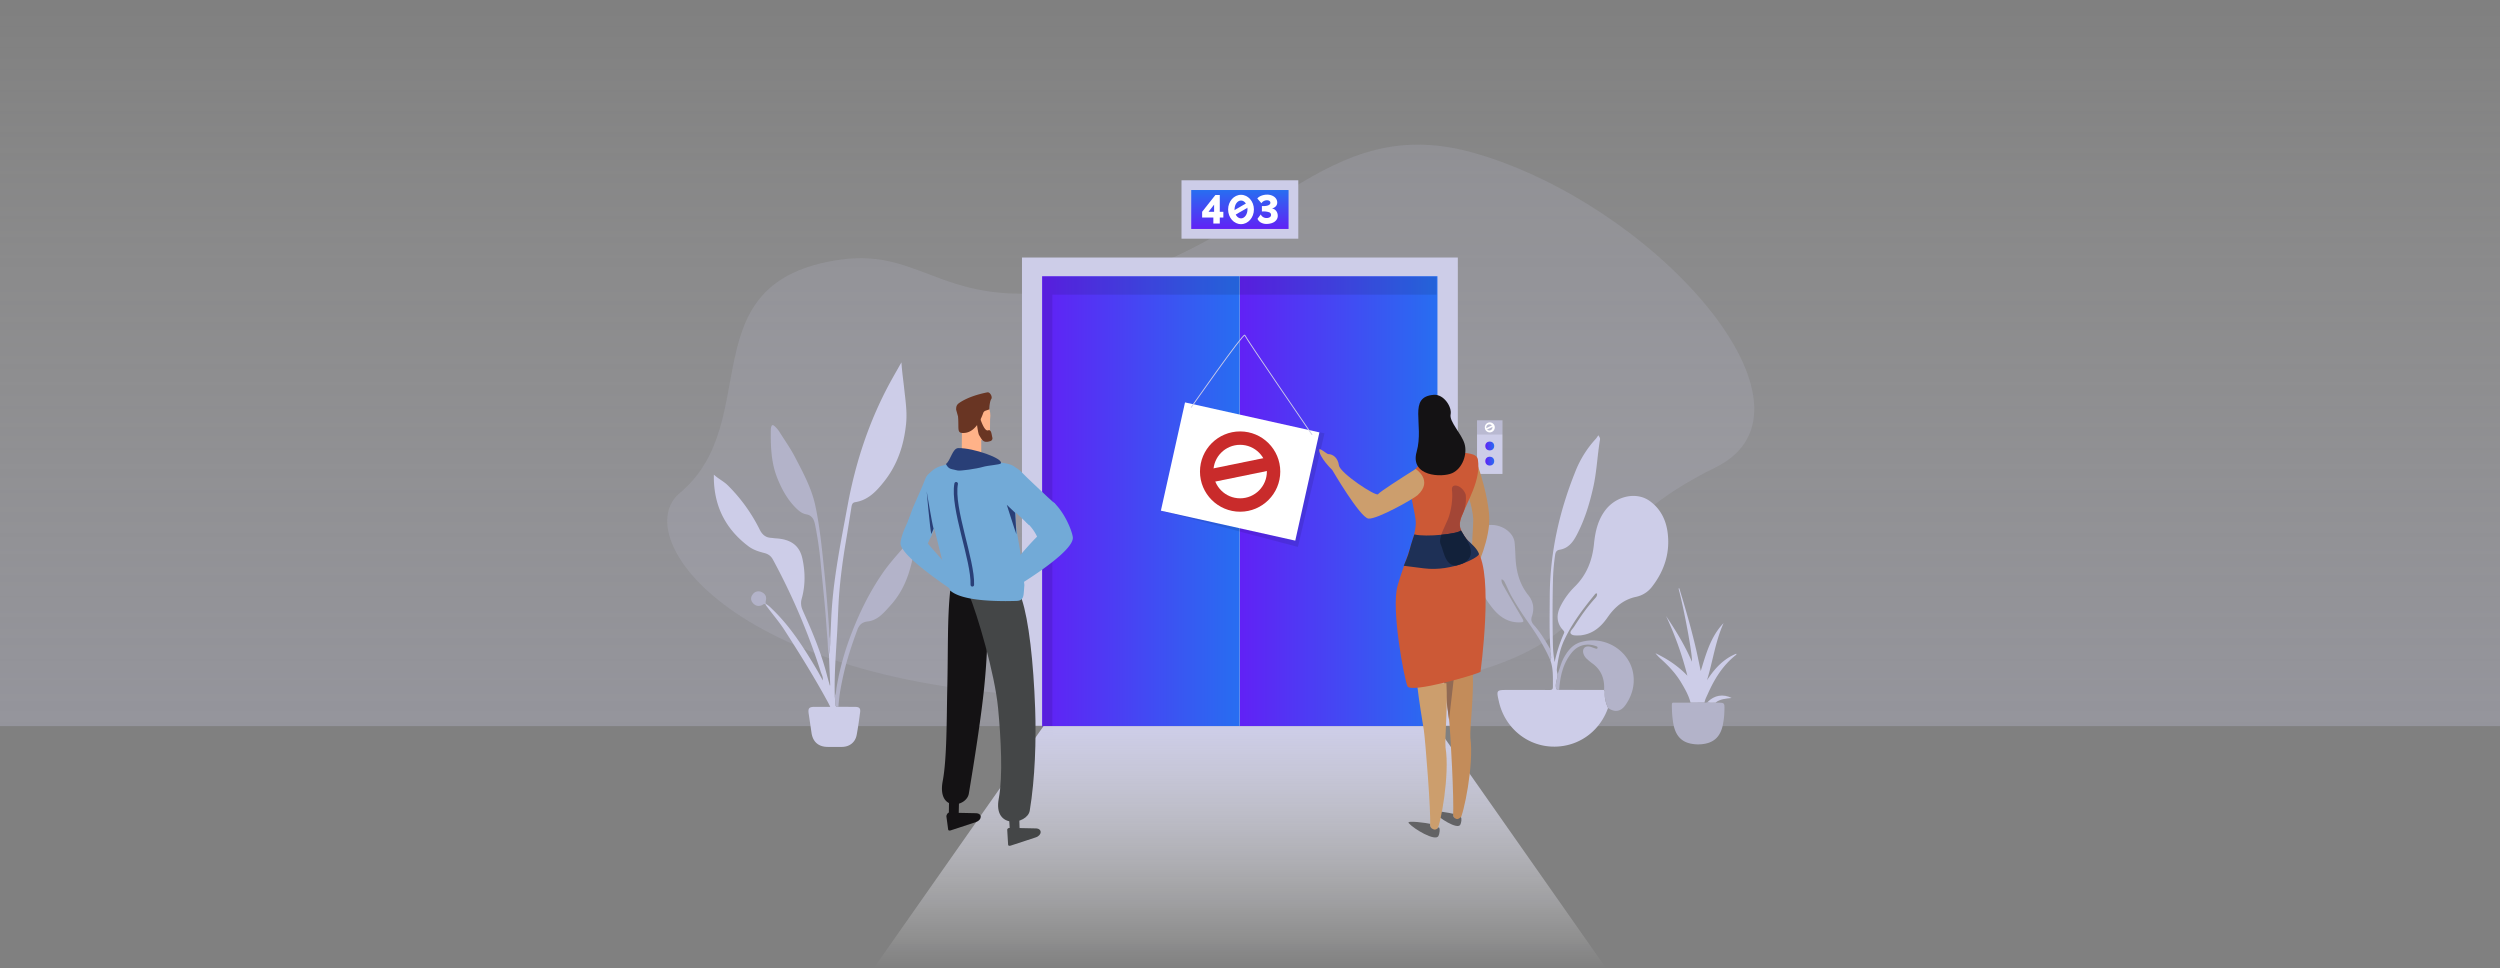 <svg xmlns="http://www.w3.org/2000/svg" xmlns:xlink="http://www.w3.org/1999/xlink" viewBox="0 0 2798.37 1083.77"><rect x="0" y="0" width="2798.37" height="1083.77" fill="#808080" stroke="none"/><defs><style>.cls-1,.cls-13,.cls-31,.cls-32{fill:none;}.cls-2{opacity:0.27;fill:url(#Dégradé_sans_nom_2);}.cls-3,.cls-4{fill:#cdcde8;}.cls-3{opacity:0.15;}.cls-5{fill:url(#Dégradé_sans_nom_18);}.cls-6{fill:url(#Dégradé_sans_nom_18-2);}.cls-7{opacity:0.1;}.cls-8{fill:url(#Dégradé_sans_nom_2-2);}.cls-9{fill:url(#Dégradé_sans_nom_18-3);}.cls-10{fill:url(#Dégradé_sans_nom_18-4);}.cls-11{fill:url(#Dégradé_sans_nom_18-5);}.cls-12{fill:#fff;}.cls-13{stroke:#c92b2b;stroke-width:15px;}.cls-13,.cls-31{stroke-miterlimit:10;}.cls-14{fill:#c92b2b;}.cls-15{fill:#b3b3c9;}.cls-16{fill:#c38c5a;}.cls-17{fill:#636365;}.cls-18{fill:#916a54;}.cls-19{fill:#cc9e6d;}.cls-20{fill:#cc5936;}.cls-21{fill:#141214;}.cls-22{fill:#a34636;}.cls-23{fill:#1e3056;}.cls-24{clip-path:url(#clip-path);}.cls-25{fill:#12213a;}.cls-26{fill:#444647;}.cls-27{fill:#72aad7;}.cls-28{fill:#ffb288;}.cls-29{fill:#693523;}.cls-30{fill:#293f77;}.cls-31{stroke:#293f77;stroke-width:4px;}.cls-31,.cls-32{stroke-linecap:round;}.cls-32{stroke:#cdcde8;stroke-linejoin:round;}</style><linearGradient id="Dégradé_sans_nom_2" x1="-6511.27" y1="-1086.02" x2="-6511.27" y2="-1898.79" gradientTransform="translate(7910.46 1898.79)" gradientUnits="userSpaceOnUse"><stop offset="0" stop-color="#fff" stop-opacity="0"/><stop offset="1" stop-color="#cdcde8"/></linearGradient><linearGradient id="Dégradé_sans_nom_18" x1="1387.88" y1="561.13" x2="1608.99" y2="561.13" gradientUnits="userSpaceOnUse"><stop offset="0" stop-color="#6121f5"/><stop offset="1" stop-color="#276ef1"/></linearGradient><linearGradient id="Dégradé_sans_nom_18-2" x1="1166.47" y1="561.13" x2="1387.58" y2="561.13" xlink:href="#Dégradé_sans_nom_18"/><linearGradient id="Dégradé_sans_nom_2-2" x1="1387.88" y1="1083.77" x2="1387.88" y2="812.77" gradientTransform="matrix(1, 0, 0, 1, 0, 0)" xlink:href="#Dégradé_sans_nom_2"/><linearGradient id="Dégradé_sans_nom_18-3" x1="1387.88" y1="256.27" x2="1387.88" y2="212.7" xlink:href="#Dégradé_sans_nom_18"/><linearGradient id="Dégradé_sans_nom_18-4" x1="1662.58" y1="499.22" x2="1672.53" y2="499.22" xlink:href="#Dégradé_sans_nom_18"/><linearGradient id="Dégradé_sans_nom_18-5" x1="1662.58" y1="516.17" x2="1672.53" y2="516.17" xlink:href="#Dégradé_sans_nom_18"/><clipPath id="clip-path"><path class="cls-1" d="M1583.16,598.15c12.69,3.46,50.11-.74,52-4.41,3.18,4.51,3.87,7.27,7.92,11.22s10.57,9.26,12.39,15.09c1,3.19-29.56,20.18-61.49,16.14s-22.71-2.88-22.71-2.88,4.91-11.06,6.6-18S1583.16,598.15,1583.16,598.15Z"/></clipPath></defs><g id="Calque_2" data-name="Calque 2"><g id="Calque_1-2" data-name="Calque 1"><rect class="cls-2" width="2798.37" height="812.77" transform="translate(2798.37 812.77) rotate(180)"/><path class="cls-3" d="M760.91,551.87c96.19-80.33,8-236.53,179.39-261.16,97.08-13.95,117.71,63.18,276.88,29.39,202.79-43.05,262.42-198.75,435.3-148.19,203.34,59.46,400.78,285.65,268,351.19s-117.09,119.7-158.72,167.47c-94,107.9-409.83,92.81-560.46,89.74C822,772.59,702.51,600.65,760.91,551.87Z"/><rect class="cls-4" x="1143.95" y="288.26" width="487.86" height="524.08"/><rect class="cls-5" x="1387.88" y="309.17" width="221.12" height="503.92"/><rect class="cls-6" x="1166.47" y="309.17" width="221.12" height="503.92"/><polygon class="cls-7" points="1177.97 821.94 1166.97 821.94 1166.97 309.65 1607.99 309.65 1607.99 329.83 1177.97 329.83 1177.97 821.94"/><polygon class="cls-8" points="1797.8 1083.77 977.95 1083.77 1168.06 812.77 1607.69 812.77 1797.8 1083.77"/><rect class="cls-4" x="1322.51" y="201.8" width="130.73" height="65.37"/><rect class="cls-9" x="1333.41" y="212.7" width="108.94" height="43.58"/><rect class="cls-4" x="1653.32" y="470.5" width="28.46" height="60"/><rect class="cls-7" x="1653.32" y="470.5" width="28.46" height="15.92"/><circle class="cls-10" cx="1667.55" cy="499.22" r="4.98"/><circle class="cls-11" cx="1667.55" cy="516.17" r="4.98"/><path class="cls-12" d="M1358.16,250.21v-6.7H1345.6v-6.44l14.85-18.81h4.91v18.81h4v6.44h-4v6.7Zm-5.4-13.14H1359v-8Z"/><path class="cls-12" d="M1417.9,250.66a13.06,13.06,0,0,1-6.41-1.46,9.16,9.16,0,0,1-3.94-4.3l3.74-4.9a5.1,5.1,0,0,0,.56,1.08,5.73,5.73,0,0,0,1.19,1.32,7.32,7.32,0,0,0,1.94,1.15,7.13,7.13,0,0,0,2.79.5,7.77,7.77,0,0,0,1.89-.23,5.7,5.7,0,0,0,1.59-.65,3.38,3.38,0,0,0,1.11-1.08,2.82,2.82,0,0,0,.4-1.51,3.09,3.09,0,0,0-2.27-3,18.38,18.38,0,0,0-6.5-.9h-1.49v-6H1414a21.48,21.48,0,0,0,3.1-.21,10.07,10.07,0,0,0,2.52-.65,4.63,4.63,0,0,0,1.71-1.15A2.4,2.4,0,0,0,1422,227a2.46,2.46,0,0,0-.38-1.38,2.92,2.92,0,0,0-.92-.87,4,4,0,0,0-1.17-.45,5.51,5.51,0,0,0-1.13-.14,8.16,8.16,0,0,0-2.38.32,7.67,7.67,0,0,0-1.83.81,7.44,7.44,0,0,0-1.35,1.08,6.21,6.21,0,0,0-.87,1.12l-4.59-5.31a8.46,8.46,0,0,1,2-1.84,13.62,13.62,0,0,1,2.7-1.35,19.16,19.16,0,0,1,3.06-.84,18.17,18.17,0,0,1,3.18-.29,14.66,14.66,0,0,1,4.52.68,11.75,11.75,0,0,1,3.6,1.84,8.66,8.66,0,0,1,2.36,2.77,7.27,7.27,0,0,1,.86,3.49A6.08,6.08,0,0,1,1428,231a8.14,8.14,0,0,1-4.28,2.3,7.7,7.7,0,0,1,2.7,1,7.61,7.61,0,0,1,2.07,1.84,8.18,8.18,0,0,1,1.31,2.48,9.11,9.11,0,0,1,.45,2.86,7.43,7.43,0,0,1-1.11,4.11,9.15,9.15,0,0,1-2.85,2.86,12.49,12.49,0,0,1-4,1.64A19.21,19.21,0,0,1,1417.9,250.66Z"/><path class="cls-12" d="M1389.13,250.91c-8,0-14.44-7.37-14.44-16.43s6.47-16.42,14.44-16.42,14.44,7.37,14.44,16.42S1397.09,250.91,1389.13,250.91Zm0-26.46c-4,0-7.24,4.5-7.24,10s3.24,10,7.24,10,7.24-4.5,7.24-10S1393.12,224.45,1389.13,224.45Z"/><rect class="cls-12" x="1376.66" y="231.46" width="24.44" height="5.02" transform="translate(69.09 725.79) rotate(-30)"/><path class="cls-12" d="M1667.43,484a5.59,5.59,0,1,1,5.77-5.59A5.68,5.68,0,0,1,1667.43,484Zm0-9a3.43,3.43,0,1,0,3.12,3.41A3.27,3.27,0,0,0,1667.43,475Z"/><polygon class="cls-12" points="1672.06 477.12 1663.61 481.27 1662.61 479.79 1671.05 475.63 1672.06 477.12"/><polygon class="cls-7" points="1452.82 612.22 1299.4 571.67 1470.31 482.58 1482.55 485.05 1452.82 612.22"/><rect class="cls-12" x="1311.07" y="465.77" width="154.12" height="124.16" transform="translate(148.18 -289.5) rotate(12.57)"/><circle class="cls-13" cx="1388.13" cy="527.85" r="37.44"/><rect class="cls-14" x="1356.87" y="518.38" width="62.88" height="14.88" transform="translate(-77.24 289.03) rotate(-11.57)"/><path class="cls-4" d="M1735.44,726.92c-1.33-19.68-.78-39.38-.72-59.08.16-48.54,10.56-95,28.61-139.91a117.23,117.23,0,0,1,23.19-37,31.89,31.89,0,0,0,2.53-3.73c1.53,2.17,2.17,3.35,1.92,4.84-3,17.67-3.61,35.65-7.53,53.2-4.24,19-9.9,37.5-19.15,54.71-4.08,7.58-9.4,14-18.69,15.43-3.19.5-4.4,2.59-4.86,5.69a236.83,236.83,0,0,0-2.45,29q-.8,34.75-.1,69.53a130.69,130.69,0,0,0,2,21.59A154.93,154.93,0,0,1,1750.6,709c.7-1.49.18-2.35-.8-3.4-7.78-8.36-7.83-17.72-2.91-27.31A82.28,82.28,0,0,1,1762.37,657c13.73-13.41,20-29.75,21.88-48.35,1.38-13.51,4.26-26.54,12.8-37.71,12.16-15.9,34.59-20.76,49.39-10.27,11.94,8.47,18.19,20.79,20.12,34.77,3.14,22.73-3.35,43.24-17.36,61.3A30.12,30.12,0,0,1,1831.6,668c-14.25,3-24.15,11.45-32.24,23.14-6.89,10-15.68,17.88-28.4,19.8a17.46,17.46,0,0,1-2.58.31c-3.63,0-8.36.6-10.21-2.09-1.46-2.12,2.36-5.36,4-8,6.83-10.77,14.08-21.23,22.64-30.74,1.5-1.66,3.27-3.36,2.76-6.06-1.52-.48-2.16.74-2.79,1.51-12.91,15.84-25.27,32.08-33.93,50.73-4.74,10.19-6.82,21.16-8.18,32.27-.26,2.08.48,4,.68,6,.15,4.75-2.37,9.1-1.82,14,.29,2.59,1.08,3.7,3.65,3.35l50.3.07c.29.78.88,1.59.81,2.35-.5,6.31,1,12.16,3.65,17.82-9.82,27.79-35.54,45-64.39,43.17-28-1.8-51.4-22.11-57.74-50.21-3-13.12-3-13.12,10.43-13.12,15.36,0,30.71-.07,46.07.06,3,0,4-.76,3.93-3.88-.07-9.83.59-19.7-2.78-29.21C1737.61,735.15,1734.58,731,1735.44,726.92Z"/><path class="cls-15" d="M1735.44,726.92c-.86,4.12,2.17,8.23,0,12.35-6.53-15.57-15.69-29.59-25.35-43.33a334.21,334.21,0,0,1-18-28.18c-2.64-4.69-4.62-9.66-7-14.47-.93-1.89-1.66-4-4.24-4.9-.59,3.08,1,5.47,2.24,7.73,6.73,11.83,13.6,23.57,20.45,35.32,2.65,4.56,2.36,5.15-3,5.21-13.09.16-22.61-6.76-30.2-16.34-16.15-20.38-24.09-43.65-22.71-69.81.6-11.48,6.26-19.5,15.19-22,14.29-3.93,31.19,5.74,32.55,18.77.57,5.46.74,11,1,16.46.7,15.52,4.37,30,14.3,42.42,5.71,7.14,7,15.13,4.08,23.69-1.32,3.89-.56,6.73,2.2,9.8C1724.39,707.88,1729.93,717.41,1735.44,726.92Z"/><path class="cls-15" d="M1800,792.46c-2.6-5.66-4.15-11.51-3.65-17.82.07-.76-.52-1.57-.81-2.35.76-12.43-3.18-22.7-13.64-30.06a57.68,57.68,0,0,1-5.33-4.43,13.31,13.31,0,0,1-4.11-6c-1.73-5.59,1.68-9.27,7.36-7.91,1.82.43,3.55,1.24,5.34,1.79,1,.32,2.57,1.13,3-.24.53-1.6-1.24-2.07-2.4-2.46-10.2-3.34-19.75-.71-26.54,7.68-9.8,12.08-12.85,26.52-14,41.57-2.57.35-3.36-.76-3.65-3.35-.55-4.88,2-9.23,1.82-14,2.58-6.42,4-13.26,7.5-19.34,3.74-6.52,8.11-12.35,15.2-15.56a19.34,19.34,0,0,1,2-.85c27.8-8.89,55.47,9,59.92,34.25,2.26,12.85-1,25.1-8.57,35.85C1814.18,796.73,1807.35,797.63,1800,792.46Z"/><path class="cls-4" d="M934.38,778.89c-.65-25.07,1.54-50,2.91-75,.65-11.89.93-23.8,1.79-35.68,1.51-20.94,4.31-41.69,7.8-62.38,2.14-12.67,4.13-25.36,6.14-38,.42-2.68,1-5.23,4.18-5.71,14.6-2.26,23.8-12.29,32.28-22.94,15.13-19,22.37-41,24.77-65.08,1.32-13.29-.76-26.18-2.16-39.2-1-9.64-2.5-19.24-3.07-29.29-4.14,7.35-8.37,14.64-12.41,22-23.46,43.08-38.7,89-47.64,137.15-5.11,27.53-10.56,55-14.35,82.75-2.22,16.22-3.74,32.52-4.37,48.89-.24,6.36-.58,12.71-.87,19.06a84.63,84.63,0,0,1-1.52,17.25q.72,17.22,1.45,34.45l-.47.15c-1.06-3.84-2.18-7.67-3.18-11.52-5.93-23-14.83-45-24.53-66.64-1-2.22-2-4.46-2.92-6.7a18.11,18.11,0,0,1-.73-12.6c4.08-14.77,3.91-29.77.67-44.63-3.19-14.59-12.85-21.62-29.68-22.61-1.89-.11-3.76-.46-5.64-.59-6.26-.42-9.9-4-12.57-9.44a186.29,186.29,0,0,0-35.2-48.92c-4.78-4.85-11-7.69-16-12.38-.64,33.35,12.07,60.13,38.71,80.19,5.19,3.91,11.25,5.89,17.45,7.44,4.4,1.1,7.59,3.12,9.93,7.42a726.27,726.27,0,0,1,53.7,126.16c.84,2.62,2.58,5.06,2.15,9.13-2.65-4.79-4.75-8.8-7.06-12.68-14.1-23.66-28.76-46.92-48.7-66.28-2.43-2.35-4.73-4.87-7.75-6.52l-.67.67c7,9.62,14.92,18.58,21.38,28.62,16.93,26.33,33.49,52.88,48.43,80.41.83,1.52,1.57,3.09,2.73,5.38H911.91c-6.34,0-7.63,1.58-6.68,7.88q1.62,10.63,3.15,21.28c1.47,10,7.84,15.61,18,15.66,5.42,0,10.84.07,16.26,0,8.26-.13,14.69-5.12,16.23-13.2,1.61-8.5,2.79-17.09,3.91-25.68.57-4.41-1-5.86-5.53-5.91-6.23-.08-12.47-.06-18.7-.08-1.47,0-3.12.3-3.32-1.87C934.91,785.8,934.66,782.34,934.38,778.89Z"/><path class="cls-15" d="M927.86,732.66a84.63,84.63,0,0,0,1.52-17.25c-1.52-3.3-1.07-6.94-1.29-10.35-1.39-21.18-3.07-42.33-5.23-63.43-2.58-25.13-4.91-50.34-10.1-75.09-4.15-19.8-13.82-37.53-23.09-55.3-5.13-9.86-11.65-18.89-17.51-28.31a29.3,29.3,0,0,0-5.35-6.08c-1.59-1.45-2.91-1.39-3.51.95a10.37,10.37,0,0,0-.48,2.38c-.27,18.74.2,37.46,7.33,55.14,4.92,12.21,11.16,23.77,20.68,33.23,3.34,3.31,6.9,6.3,11.58,7.13,6.47,1.15,8.7,5.71,9.87,11.25a412,412,0,0,1,6.64,46.53c1.49,15.74,3.18,31.45,4.6,47.19,1.05,11.71,1.68,23.46,2.73,35.17C926.75,721.43,926.4,727.14,927.86,732.66Z"/><path class="cls-15" d="M934.38,778.89c.28,3.45.53,6.91.83,10.35.2,2.17,1.85,1.9,3.32,1.87.66-12.74,3.19-25.18,6-37.56,3.77-16.39,9.16-32.28,14.92-48,2-5.59,5.06-9.18,11.73-9.92,11.56-1.29,18.41-10.11,25.6-18,16.86-18.55,23.46-41.34,27-65.4a52.57,52.57,0,0,0,.72-6.83c0-2.5-1.3-3.09-3.43-1.85a26.14,26.14,0,0,0-6.77,5.79c-9,10.61-18.5,20.82-26.44,32.35-14.13,20.54-25.14,42.66-34.13,65.82a307.08,307.08,0,0,0-17.46,62.85C935.84,773.18,936,776.25,934.38,778.89Z"/><path class="cls-15" d="M857.5,676.09c-.76-1.26-.51-2.54-.22-3.89,1-4.43-.68-7.56-4.8-9.46a7.78,7.78,0,0,0-10,2.68c-2.28,3.07-2.37,6.22,0,9.28,2.8,3.56,6.9,4.51,10.8,2.5,1.15-.6,2.14-1.85,3.51-.44Z"/><path class="cls-4" d="M1892.3,786.52c-2.09-8.18-6.25-15.42-10.53-22.58-6-10.05-13.94-18.5-22.59-26.3a50.6,50.6,0,0,1-6.13-6.44c13.32,6.31,25.39,14.36,35.71,25.16a369.72,369.72,0,0,0-23.85-66.79c10.85,16.19,21.06,32.75,28.88,51,1.29-4.81-8.67-58.82-14.92-81.8l.86-.29c2.21,7.43,4.48,14.84,6.63,22.29,2.22,7.68,4.4,15.38,6.44,23.1s4,15.49,5.79,23.28,3.34,15.55,5.15,24c6-19.57,11.21-38.81,25.54-53.65-9.17,20.35-12,42.56-18.56,63.9,8.37-12.76,18.22-23.8,32.73-29.68.52,1-.16,1.3-.55,1.61-14.58,11.51-23.93,26.8-31.31,43.48-1.38,3.14-3.12,6.17-3.63,9.65Z"/><path class="cls-15" d="M1892.3,786.52H1908c1.26,0,2.55.12,3.59-.83,2.75,1.69,5.78.4,8.64.82h1.44c8.76,0,8.83,0,8.54,8.66a89.64,89.64,0,0,1-2,17.42c-3,12.72-10.43,19.23-23.42,20.44a40.29,40.29,0,0,1-13.18-.87c-11.46-2.7-16.46-11-18.52-21.73a120.27,120.27,0,0,1-1.68-21.78c0-1.81.64-2.19,2.28-2.16C1879.86,786.56,1886.08,786.52,1892.3,786.52Z"/><path class="cls-4" d="M1920.19,786.51c-2.86-.42-5.89.87-8.64-.82,7.29-7.5,17.26-9.26,26.76-4.4C1931.68,782,1925.37,782.38,1920.19,786.51Z"/><path class="cls-16" d="M1640.32,546.85c6.49,14.41,8.75,30.55,8.78,34.58s-1.88,45.54-4.39,53.61-.25,15,4.39,7.49,19-40.07,17.88-63.84-11.61-54.32-13.3-58.93-13.36,30-13.36,30Z"/><path class="cls-16" d="M1648.65,753.78c.9,28.57-3.47,59.86-2.81,72,4.21,30.09-7.56,86.75-11.93,92-5.72,2.1-7.5-5.37-7.5-5.37,1.56-12.07-2.94-95.79-4.4-106.78s-4.44-30.67-6.38-52.63Z"/><path class="cls-17" d="M1634.47,923.34c-3.39,5.38-24-7.78-29-14-2.48-3.07,18.65.78,21.15,1.59,0,0-1.12,4.2,3.62,5.76,2.43.8,4.79-2.09,4.79-2.09C1636.61,915.68,1635.71,921.37,1634.47,923.34Z"/><polygon class="cls-18" points="1627.4 758.78 1622.01 805.59 1615.63 757.24 1627.4 758.78"/><path class="cls-19" d="M1619.05,764.71c1.6,28.54-2,59.93-1,72,4.94,30-5.43,86.91-9.67,92.23-5.6,3.48-7.63-5.19-7.63-5.19,1.27-12.11-5.3-95.69-7-106.64s-5.18-30.55-7.67-52.45Z"/><path class="cls-20" d="M1657.19,752.05c-5.77,3.46-78.17,24.21-81.74,16.14s-18.56-86.38-11.07-112.65,22-57.49,20.25-73-10-38.83-3.65-52.51,33.17-26,46.81-24.32,25.33,1.08,26.51,8.86c3.53,23-11.68,46-18.44,64.12s7,23.55,17.87,38.48C1672.17,642.53,1657.19,752.05,1657.19,752.05Z"/><path class="cls-21" d="M1604.84,441.94c11.4-.89,20.64,13.83,18.91,21.9s12.11,21.33,15.57,32.86-2.25,27.73-13.84,32.92-47.5,3.72-39.77-23.91C1594.36,474.79,1575.45,444.24,1604.84,441.94Z"/><path class="cls-19" d="M1584.63,524.94c-17.37,10.95-39.85,25.37-42.15,28.25s-42.61-23.68-43.76-32.33-7-12.59-12-12.58c-1.45,0-10.08-7.83-10.08-4.76,0,8.56,14.59,22.53,14.59,22.53s31.09,53.22,40.47,54.42,50.42-22,55-26.13C1604.8,537.85,1584.63,524.94,1584.63,524.94Z"/><path class="cls-17" d="M1610.08,935.87c-3.6,6.23-27.34-7.79-33.3-14.59-2.94-3.36,21.11.06,24,.86,0,0-1.08,4.8,4.35,6.35,2.78.8,5.32-2.57,5.32-2.57C1612.29,927.07,1611.39,933.59,1610.08,935.87Z"/><path class="cls-22" d="M1640.63,553.6c-3.62-10.6-16.52-13.94-15.37-5s-.64,22.75-4.39,32.27-11.55,21.9-8.08,28.82,5.49,32.48,26.53,20c16.18-9.61.22-28.43-1.76-32.22-3-5.84-6.2-10.44-.09-22.81C1642.28,564.9,1640.63,553.6,1640.63,553.6Z"/><path class="cls-23" d="M1583.16,598.15c12.69,3.46,50.11-.74,52-4.41,3.18,4.51,3.87,7.27,7.92,11.22s10.57,9.26,12.39,15.09c1,3.19-29.56,20.18-61.49,16.14s-22.71-2.88-22.71-2.88,4.91-11.06,6.6-18S1583.16,598.15,1583.16,598.15Z"/><g class="cls-24"><path class="cls-25" d="M1640.63,553.6c-3.62-10.6-16.52-13.94-15.37-5s-.64,22.75-4.39,32.27-11.55,21.9-8.08,28.82,5.49,32.48,26.53,20c16.18-9.61.22-28.43-1.76-32.22-3-5.84-6.2-10.44-.09-22.81C1642.28,564.9,1640.63,553.6,1640.63,553.6Z"/></g><path class="cls-26" d="M1159.48,927.27l-18.23-.38-.29-9.44-11.3,1,.54,8.23c-1.45,0-2.85,1-2.78,2.07l1,16.85c.06,1,1.35,1.47,2.7,1l28.12-9.23C1166.6,935,1166.8,927.42,1159.48,927.27Z"/><path class="cls-21" d="M1092.39,910.25l-19.23-.4.27-11.66-11.16-1-.17,12.42c-1.44,0-2.84,3-2.78,4.07l2,14.85c0,1,1.35,1.47,2.69,1l28.13-9.23C1099.51,917.94,1099.71,910.41,1092.39,910.25Z"/><path class="cls-21" d="M1105.09,660.84h-41.68a5.54,5.54,0,0,1,.11,1.22c-3.2,31.41-2.15,62.69-3.2,108.88-.75,33.22-.3,77.91-5.08,103.29-6.62,35,26.68,29.46,29.24,14.06,6-35.93,13.8-85.14,17.24-119.5,5.08-50.77,3.34-76.68,3.44-106.73C1105.16,661.64,1105.11,661.25,1105.09,660.84Z"/><path class="cls-26" d="M1140.27,669.55l-14.74,3.3c0,.4-41.19-8.18-41-7.79,9.25,22.24,29,88.51,32.71,127.92,3.11,33.09,5.51,75.64.72,101-6.61,35,32.12,28.88,34.67,13.48,6-35.93,7.31-79.44,6.08-114-1.88-52.61-7.18-99.25-15-122.85C1143.57,670.3,1140.29,670,1140.27,669.55Z"/><path class="cls-27" d="M1144,630.17c-.21-2.28-1.37-4.57-1.49-6.87-1-16.33-8.48-37.59-4.38-53.64-.76-9.77,4.89-27,3.34-36.25-2.58-15.32-13.72-14-29.74-17-15.46-2.89-31.9-6.42-47.2,1.1a43.74,43.74,0,0,1-9.2,3.58c-6.35,1.31-13.23,5.51-16.83,11.59-4.11,6.91-2.47,16.13-.66,24.21,8.93,39.73,15.33,64.59,25.53,103.92,12.91,11.87,50.53,12.47,73.71,11.85,2.32-.06,4.87-.22,6.58-2s2.08-4.64,2.31-7.27c.25-2.8.46-5.68.67-8.54C1145.69,646.64,1144.73,638.4,1144,630.17Z"/><path class="cls-27" d="M1181.46,564.37c-3-2.7-6-5.3-8.63-7.83-10-9.61-20.41-18.88-30.14-28.85-16.57-17-38.36,13.44-21.93,30.26,9.16,9.39,18.48,17.67,31,29.67C1164.53,586.35,1174.12,576.55,1181.46,564.37Z"/><path class="cls-27" d="M1200.82,601c-1.35-8.3-9.43-27.49-21.36-38.66-10.72,9.34-19.2,24-31.74,21.3a49.5,49.5,0,0,1,13.13,17.06c-13.12,13-24.67,28.54-37.18,40.08-17.8,16.42-16.21,33.72,4.23,21.75C1141.45,654.63,1203.43,617,1200.82,601Z"/><path class="cls-28" d="M1078.33,469.61c-2.37.25-4.06,2.89-3.77,5.89s2.44,5.24,4.81,5,4.06-2.89,3.78-5.9S1080.7,469.36,1078.33,469.61Z"/><path class="cls-28" d="M1103.17,448.65c1.2,4,6.79,9.61,5.08,20.63l-.12,11.52c.93,4.71,1.75,14.07-7,12.28-7.51-1.55-20.1-8.35-21-18.05l-1.32-13.75Z"/><path class="cls-28" d="M1079.77,513.93l13-.13c1.78,0,5.59,3.17,5.59,1.55l0-30.5c0-1.62-3.81-7.47-5.59-7.45l-13,.12c-1.79,0-3-1.08-3,.54l-.28,32.94A3.09,3.09,0,0,0,1079.77,513.93Z"/><path class="cls-29" d="M1107.41,458.24l-4.29,1.5a4.09,4.09,0,0,0-2.55,2.52c-4,11.61-10.92,21.28-20.44,22.29-10,1.06-6.4-4-7.78-18.48l-2.08-7.39c0-2.85,0-5.26,3.45-7.66,8.63-5.9,20.34-9.63,31.45-11.85,3.06-.61,6.06,5.2,4.39,7.53S1107.26,456.66,1107.41,458.24Z"/><path class="cls-29" d="M1110.81,489.84a3.24,3.24,0,0,1-2.3,3.91c-8.06,2.6-9.14-1.33-12.52-6.63-1.6-2.5-4.2-23.73-3-26.65,0,0,.94-.75,2.49,3.47,2.44,6.64,6.39,19.22,10.58,17.75C1109.81,480.39,1109.77,486.16,1110.81,489.84Z"/><path class="cls-30" d="M1071.74,526.62c-6.45-1.88-9.64-.64-12.91-7.26,5.43-4.08,7.21-17.69,13.91-17.79,16.91-.27,50.91,11.77,47.55,17.16-.9,1.46-14.2,2.15-20.14,3.92C1093.33,524.69,1074.54,527.43,1071.74,526.62Z"/><path class="cls-27" d="M1041.79,601.78C1047.5,588.43,1057,565,1061,554.62c7.29-18.7-18-37.21-25.37-18.35-4.31,11.08-9.32,21.78-14,32.65-.16.39-5.35,14.8-5.53,15.19A70.32,70.32,0,0,0,1041.79,601.78Z"/><path class="cls-27" d="M1018.42,579c-3.81,8.32-9.31,18.78-10.44,28.49-1.57,13.45,49.43,47.1,59.26,54.21,14.83,10.72,15.66-3.88,2.63-18.3-9.16-10.13-21.7-23.61-31.32-35,1.46-3.43,2.82-6.52,4.12-9.46C1034.25,594.5,1024.56,587.11,1018.42,579Z"/><path class="cls-31" d="M1070.27,541.5c-5,26.88,19.12,86,18.09,113.08"/><path class="cls-30" d="M1136.35,574c-3.9-3.67-9.41-8.93-9.41-8.93s9.45,29.72,10.78,33Z"/><path class="cls-30" d="M1045,591.82c-1.7-5.63-7.74-41.9-7.74-41.9s3.93,44.61,5.26,47.85Z"/><path class="cls-32" d="M1333.41,455.9s58.84-84.08,59.94-80.73,75.15,111.24,75.15,111.24"/></g></g></svg>
